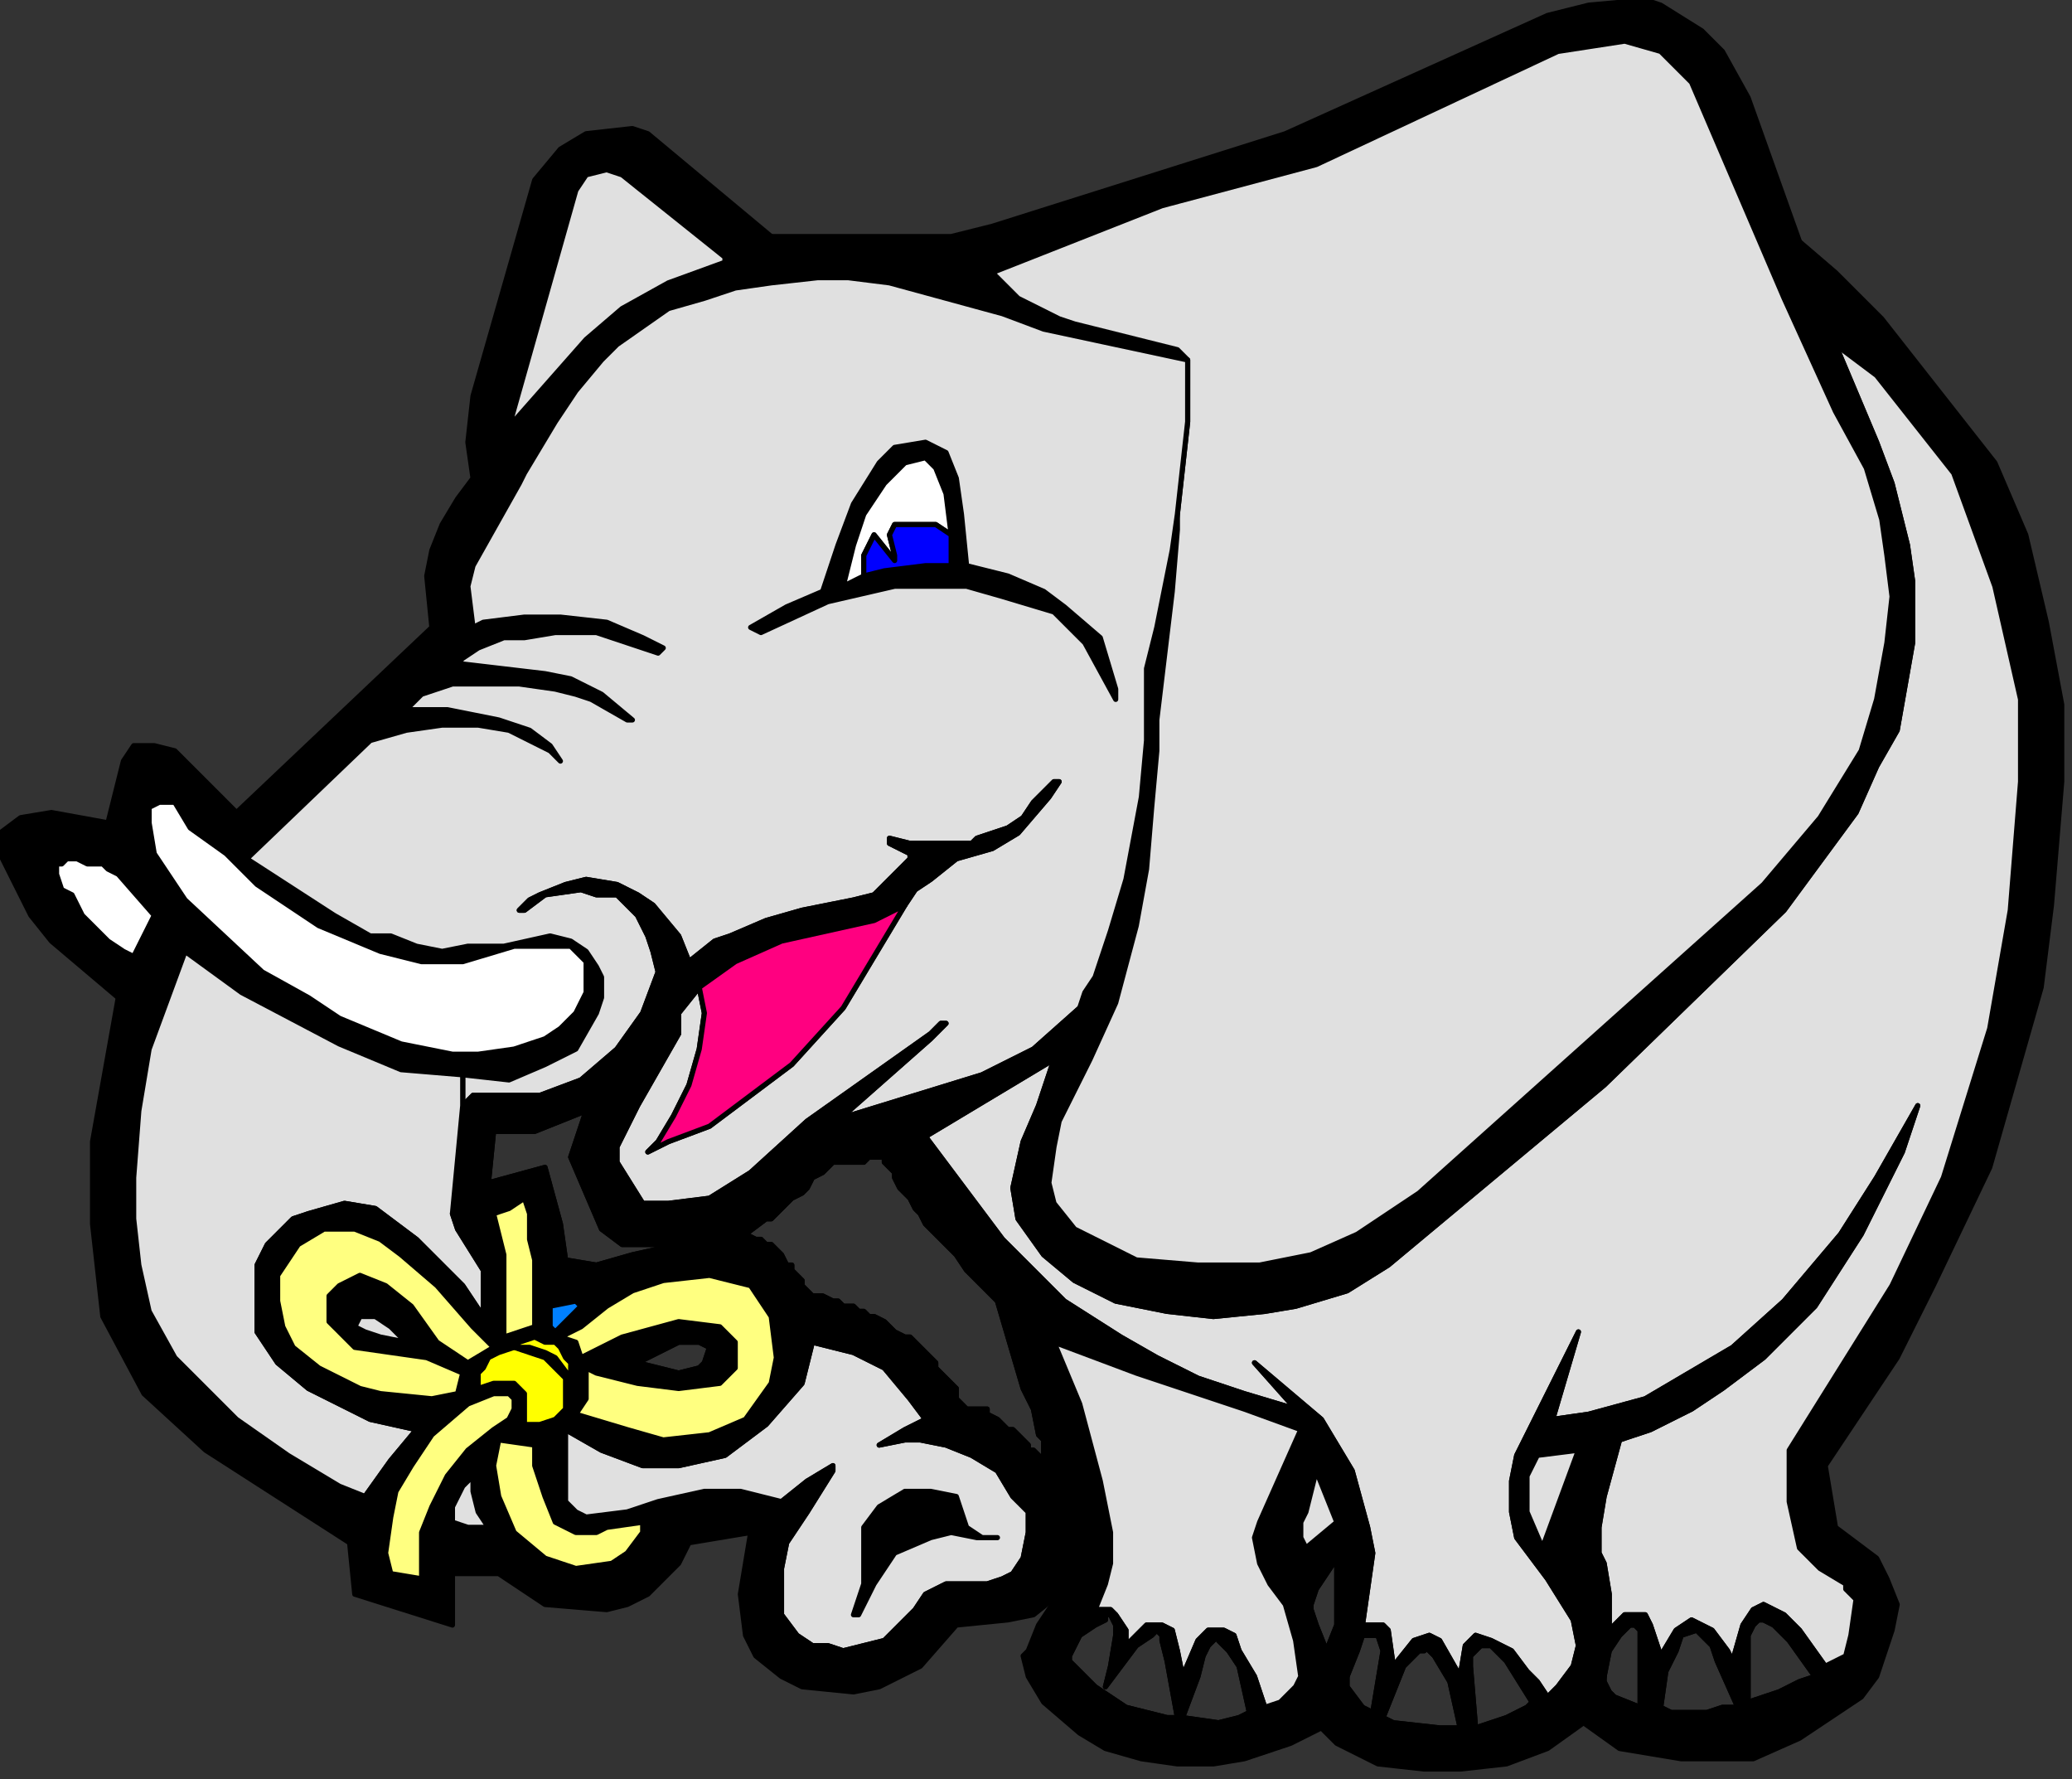<svg xmlns="http://www.w3.org/2000/svg" width="403" height="346" fill-rule="evenodd" stroke-linecap="round" preserveAspectRatio="none"><rect width="100%" height="100%" fill="#333333" stroke="none"/><style>.brush0{fill:#fff}.pen1{stroke:#000;stroke-width:1;stroke-linejoin:round}.brush1{fill:#000}.brush2{fill:#e0e0e0}.brush4{fill:#ffff80}.brush6{fill:#ff0}</style><path d="m350 47 7 20 8 6 15 19 8 22 5 22v16l-2 25-4 23-9 29-10 21-20 32v10l2 9 4 4 5 3v1l2 2-1 7-1 4-4 2-2 2-3 1-4 2-6 2-2 1h-3l-3 1h-7l-2-1h-4 0l-5-2-1-1-1-2v-1l-1 6-3 3 7 5 12 2h14l9-4 6-4 6-4 3-4 3-9 1-5-2-5-2-4-4-3-4-3-2-12 14-21 7-14 11-23 10-35 2-16 2-24v-15l-3-16-4-17-6-14-11-14-11-14-9-9-7-6z" class="pen1 brush1"/><path d="m180 221 15 20 12 12 11 7 7 4 8 4 9 3 10 3-8-9 13 11 6 10 3 11 1 5-1 7-1 7h4l1 1 1 7 4-5 3-1 2 1 4 7 1-6 2-2 3 1 4 2 3 4 2 2 2 3 2-2 3-4 1-4-1-5-5-8-6-8-1-5v-6l1-5 8-16 4-8-5 17 7-1 11-3 17-10 10-9 11-13 7-11 8-14-3 9-3 6-5 10-9 14-10 10-8 6-6 4-8 4-6 2-3 11-1 6v5l1 2 1 6v7l3-3h4l1 2 2 6 3-5 3-2 2 1 2 1 3 4 1 2 2-7 2-3 2-1 4 2 3 3 5 7 4-2 1-4 1-7-2-2v-1l-5-3-4-4-2-9v-10l20-32 10-21 9-29 4-23 2-25v-16l-5-22-8-22-15-19-8-6 8 19 3 8 3 12 1 7v12l-3 17-4 7-4 9-14 19-35 34-42 35-8 5-10 3-6 1-10 1-9-1-10-2-8-4-6-5-5-7-1-6 2-9 3-7 3-9-25 15z" class="pen1 brush2"/><path d="m150 46-9 4 9 5 9-1h6l8 1 22 6 8 3 28 6-2-2-8-2-12-3-3-1-8-4-5-5 33-13 30-8 47-22 13-2 7 2 6 6 18 42 10 22 6 11 3 10 1 7 1 8-1 9-2 11-3 10-8 13-11 13-67 60-12 8-9 4-10 2h-12l-12-1-12-6-4-5-1-4 1-7 1-5 6-12 5-11 4-15 2-11 1-12 1-11v-6l3-25 1-12v-3l-1 7-3 15-2 8v14l-1 11-3 16-3 10-3 9-2 3-1 3-5 10-3 9-3 7-2 9 1 6 5 7 6 5 8 4 10 2 9 1 10-1 6-1 10-3 8-5 42-35 35-34 14-19 4-9 4-7 3-17v-12l-1-7-3-12-3-8-8-19-7-20-10-28-5-9-4-4-8-5-3-1-11 1-8 2-51 23-57 18-8 2h-35z" class="pen1 brush1"/><path d="M231 70v12l-2 18v3l-1 12-3 25v6l-1 11-1 12-2 11-4 15-5 11-6 12-1 5-1 7 1 4 4 5 12 6 12 1h12l10-2 9-4 12-8 67-60 11-13 8-13 3-10 2-11 1-9-1-8-1-7-3-10-6-11-10-22-18-42-6-6-7-2-13 2-47 22-30 8-33 13 5 5 8 4 3 1 12 3 8 2 2 2z" class="pen1 brush2"/><path d="m150 46-24-20-3-1-9 1-5 3-5 6-12 42-1 9 1 7-3 4-3 5-2 5-1 5 1 10-38 36-12-12-4-1h-4l-2 3-3 12-11-2-6 1-4 3v4l6 12 4 5 13 11 3-8-2-1-3-2-5-5-1-2-1-2-2-1-1-3v-2h1l1-1h2l2 1h3l1 1 2 1 7 8 6 7 11 8 19 10 12 5 12 1 9 1 7-3 6-3 4-7 1-3v-4l-1-2-2-3-3-2v1l3 3v6l-2 4-3 3-3 2-3 1-3 1-7 1h-5l-10-2-12-5-6-4-9-5-15-14-6-9-1-6v-3l2-1h3l3 5 7 5 6 6 12 8 12 5 8 2h8l10-3h11v-1l-4-1-9 2h-7l-5 1-5-1-5-2h-4l-7-4-17-11 24-23 7-2 7-1h7l6 1 8 4 2 2-2-3-4-3-6-2-10-2h-8l3-3 6-2h13l7 1 4 1 3 1 7 4h1l-6-5-6-3-5-1-17-2 1-1 3-2 5-2h4l6-1h8l6 2 6 2 1-1-4-2-7-3-9-1h-7l-8 1-2 1-1-8 1-4 9-16 1-2 6-10 4-6 5-6 3-3 10-7 7-2 6-2 7-1-9-5v1l-11 4-9 5-7 6-15 17 13-46 2-3 4-1 3 1 20 16 9-4z" class="pen1 brush1"/><path d="M90 209v6l2-2h13l8-3 7-6 5-7 3-8-1-4-1-3-2-4-4-4h-4l-3-1-7 1-4 3h-1l1-1 1-1 2-1 5-2 4-1 6 1 4 2 3 2 5 6 2 5 5-4 3-1 7-3 7-2 10-2 4-1 7-7v-1l-4-2v-1l4 1h12l1-1 3-1 3-1 3-2 2-3 4-4h1l-2 3-6 7-5 3-7 2-5 4-3 2-2 3-12 20-10 11-8 6-8 6-8 3-4 2 2-2 3-5 3-6 2-7 1-7-1-5-4 5v4l-4 7-4 7-4 8v3l5 8h5l8-1 8-5 11-10 24-17 2-2h1l-1 1-2 2-17 15h1l26-8 10-5 9-8 1-3 2-3 3-9 3-10 3-16 1-11v-14l2-8 3-15 1-7 2-18V70l-28-6-8-3-22-6-8-1h-6l-9 1-7 1-6 2-7 2-10 7-3 3-5 6-4 6-6 10-1 2-9 16-1 4 1 8 2-1 8-1h7l9 1 7 3 4 2-1 1-6-2-6-2h-8l-6 1h-4l-5 2-3 2-1 1 17 2 5 1 6 3 6 5h-1l-7-4-3-1-4-1-7-1H88l-6 2-3 3h8l10 2 6 2 4 3 2 3-2-2-8-4-6-1h-7l-7 1-7 2-24 23 17 11 7 4h4l5 2 5 1 5-1h7l9-2 4 1 3 2 2 3 1 2v4l-1 3-4 7-6 3-7 3-9-1z" class="pen1 brush2"/><path d="m308 335 3-3 1-6 1-9v-7l-1-6-1-2v-5l1-6 3-11 6-2 8-4 6-4 8-6 10-10 9-14 5-10 3-6 3-9-8 14-7 11-11 13-10 9-17 10-11 3-7 1-3 7 8-1-7 19-3-7v-7l2-4 3-7 5-17-4 8-8 16-1 5v6l1 5 6 8 5 8 1 5-1 4-3 4-2 2-3 1-1 1-4 2-6 2h-7l-9-1-2-1-2-1-2-1-3-4v-2l-2 4-3 6 3 3 8 4 9 1h7l9-1 8-3 7-5zm-98-139-9 8-10 5-26 8h-1l17-15 2-2 1-1h-1l-2 2-24 17-11 10-8 5-8 1h-5l-5-8v-3l4-8 4-7 4-7v-4l4-5 7-5 9-4 18-4 6-3 2-3 3-2 5-4 7-2 5-3 6-7 2-3h-1l-4 4-2 3-3 2-3 1-3 1-1 1h-12l-4-1v1l4 2v1l-7 7-4 1-10 2-7 2-7 3-3 1-5 4-2-5-5-6-3-2-4-2-6-1-4 1-5 2-2 1-1 1-1 1h1l4-3 7-1 3 1h4l4 4 2 4 1 3 1 4-3 8-5 7-7 6-8 3H92l-2 2-2 21 7-6 1-10h8l10-4-3 9 6 14 4 3h11l13-2 4-3h1l2-2 1-1 1-1 2-1 1-1 1-2 2-1h0l1-1 1-1h6l1-1h3l8-4 25-15 5-10zM68 300l3-9-5-2-10-6-10-7-12-12-5-9-2-9-1-9v-8l1-13 2-12 7-19-6-7-4 8-3 8-5 28v16l2 18 8 15 12 11 28 18z" class="pen1 brush1"/><path d="m36 185-7 19-2 12-1 13v8l1 9 2 9 5 9 12 12 10 7 10 6 5 2 5-7 5-6-9-2-12-6-6-5-4-6v-13l2-4 1-1 4-4 3-1 7-2 6 1 8 6 9 9 4 6v-9l-5-8-1-3 2-21v-6l-12-1-12-5-19-10-11-8z" class="pen1 brush2"/><path d="m146 298 6-6-4-1-4-1h-7l-9 2-6 2-8 1-2-1-2-2v-14l-6 3v4l2 6 2 5 4 2h4l2-1 7-1v2l-3 4-3 2-7 1-6-2-6-5-3-7-1-6 1-5-5 7v3l1 4 2 3h-4l-3-1v-3l2-4 2-2 5-7 5-3v-6l-2-2h-4l-3 1 3 1h3l1 1v2l-1 2-3 2-5 4-4 5-3 6-2 5v9l-6-1-1-4 1-7 1-5 3-5 4-6 7-6 5-2-3-1-4 1-5 1-10-1-4-1-8-4-5-4-2-4-1-5v-5l4-6 5-3h6l5 2 4 3 7 6 7 8 4 4-2-6-4-6-9-9-8-6-6-1-7 2-3 1-4 4-1 1-2 4v13l4 6 6 5 12 6 9 2-5 6-5 7-3 9 1 10 19 6v-10h9l9 6 12 1 4-1 4-2 6-6 2-4 12-2zm111 38 3-6 2-4 2-5 1-3v-2l1-7 1-7-1-5-3-11-6-10-13-11 8 9 1 4 3 8 4 10v20l-2 5-2-5-1-3v-1l1-3 4-6v-7l-6 5-1-2v-3l1-2 2-8-3-8-8 18-1 3 1 5 2 4 3 4 2 7 1 7-1 2-3 3-3 1-3 1-2 1-4 1-7-1h-3l-8-2-6-4-5-5v-1l2-4 3-5 2-5 1-4v-6l-2-10-4-15-5-12-11-8 5 17 2 4 1 5 1 1v3l1 1v1l3 8 1 7v6l-2 4-4 6-2 5-1 1 1 4 3 5 7 6 5 3 7 2 7 1h7l6-1 9-3 6-3z" class="pen1 brush1"/><path d="M110 278v14l2 2 2 1 8-1 6-2 9-2h7l4 1 4 1 5-4 5-3v1l-5 8-4 6-1 5v9l3 4 3 2h3l3 1 4-1 4-1 3-3 3-3 2-3 4-2h8l3-1 2-1 2-3 1-5v-4l-3-3-3-5-5-3-5-2-5-1h-3l-5 1 5-3 4-2-3-4-5-6-6-3-8-2-2 8-7 8-8 6-9 2h-7l-8-3-7-4z" class="pen1 brush2"/><path d="m111 184 3 3v6l-2 4-3 3-3 2-3 1-3 1-7 1h-5l-10-2-12-5-6-4-9-5-15-14-6-9-1-6v-3l2-1h3l3 5 7 5 6 6 12 8 12 5 8 2h8l10-3h11z" class="pen1 brush0"/><path d="M172 225v1l1 1 1 1v1l1 2 1 1 1 1 1 2 1 1 1 2 1 1 1 1 1 1 1 1 1 1 1 1 2 3 1 1 1 1 1 1 3 3 11 8 16 6 21 7 11 4-1-4-10-3-9-3-8-4-7-4-11-7-12-12-15-20-8 4zm-76 37-5 3-6-4-5-7-5-4-5-2-4 2-2 2v5l2 2 3 3 7 1 7 1-4-3-5-1-3-1-2-1 1-2h3l3 2 3 3 4 3 7 3-1 4 4-1v-3l1-1 1-2 2-1 3-1 1-1 3-1 2 1h2l1 1 1 2 1 1v3l-3-4-2-1-3-1h-3l-3 1 3-1 3 1 3 1 2 2 2 2v6l-2 2-3 1h-3l-5 3 7 1 6-3 2-3 2-3v-6l10-1 4-2 4-2h4l2 1-1 3-1 1-4 1-8-2-10 1 2 1 8 2 8 1 8-1 3-3v-5l-3-3-8-1-11 3-8 4-1-3-3-1-1-1-1-1h-3l-3 1-3 1-2 2zm110 48 2-4v-6l-1-7-3-8-1-1-2-2h-1v-1l-1-1-2-2h-1l-1-1-1-1h0l-2-1v-1h-4l-1-1-1-1v-2l-2-2-1-1-1-1v-1l-1-1-1-1-1-1-2-2h-1l-2-1-1-1-1-1h0l-2-1h-1l-1-1h-1l-1-1h0-2l-1-1h-1 0l-2-1h0-2l1 6-1 3 8 2 6 3 5 6 3 4-4 2-5 3 5-1h3l5 1 5 2 5 3 3 5 3 3v4l-1 5-2 3-2 1-3 1h-8l-4 2-2 3-3 3-3 3-4 1-4 1-3-1h-3l-3-2-3-4v-9l1-5 4-6 5-8v-1l-5 3-5 4-6 6-2 12 1 8 2 4 5 4 4 2 10 1 5-1 8-4 7-8 10-1 5-1 5-4z" class="pen1 brush1"/><path d="m253 278-11-4-21-7-16-6 5 12 4 15 2 10v6l-1 4-2 5h3l1 1 2 3v3l4-4h3l2 1 1 4 1 5 3-7 2-2h3l2 1 1 3 3 5 1 3 1 3 3-1 3-3 1-2-1-7-2-7-3-4-2-4-1-5 1-3 8-18z" class="pen1 brush2"/><path d="M185 104v6h3l-1-10-1-7-2-5-4-2-6 1-3 3-5 8-3 8-3 9-7 3-7 4 2 1 13-6 13-3h14l7 2 10 3 6 6 6 11v-2l-3-10-7-6-4-3-7-3-8-2h-8l-8 1-4 1-4 2 2-8 2-6 4-6 4-4 4-1 2 2 2 5 1 8zM88 236l1 3 5 8v9l2 6 2-2v-16l-2-8 3-1 3-2 1 3v5l1 4v13h3v-4l5-1 1 1-5 5 1 1 4-2 5-4 5-3 6-2 9-1 8 2 4 6 1 8-1 5-5 7-7 3-9 1-7-2-10-3-2 3 7 4 8 3h7l9-2 8-6 7-8 2-8 1-3-1-6-2-2v-1l-1-1-1-1v-1h-1l-1-2-1-1-1-1h-1l-1-1h-1l-2-1h0l-13 2-9 2-7 2-6-1-1-7-3-11-11 3-7 6z" class="pen1 brush1"/><path fill="none" d="M145 240h0l2 1h1l1 1h1l1 1 1 1 1 2h1v1l1 1 1 1v1l2 2h2l2 1h1l1 1h2l1 1h1l1 1h1l2 1h0l1 1 1 1 2 1h1l2 2 1 1 1 1 1 1v1l1 1 1 1 2 2v2l1 1 1 1h4v1l2 1h0l1 1 1 1h1l2 2 1 1v1h1l2 2 1 1v-1l-1-1v-3l-1-1-1-5-2-4-5-17-3-3-1-1-1-1-1-1-2-3-1-1-1-1-1-1-1-1-1-1-1-1-1-2-1-1-1-2-1-1-1-1-1-2v-1l-1-1-1-1v-1h-3l-1 1h-6l-1 1-1 1h0l-2 1-1 2-1 1-2 1-1 1-1 1-2 2h-1l-4 3" class="pen1"/><path d="m141 50-20-16-3-1-4 1-2 3-13 46 15-17 7-6 9-5 11-4v-1z" class="pen1 brush2"/><path d="m136 192 1 5-1 7-2 7-3 6-3 5-2 2 4-2 8-3 8-6 8-6 10-11 12-20-6 3-18 4-9 4-7 5z" class="pen1" style="fill:#ff0080"/><path d="m312 326 1-5 2-3 2-2h1l1 1v15h4l1-7 2-4 1-3 3-1 1 1 2 2 1 3 4 9 2-1v-13l1-2 1-1h1l2 1 3 3 5 7 2-2-5-7-3-3-4-2-2 1-2 3-2 7-1-2-3-4-2-1-2-1-3 2-3 5-2-6-1-2h-4l-3 3-1 9z" class="pen1 brush1"/><path d="m112 275 10 3 7 2 9-1 7-3 5-7 1-5-1-8-4-6-8-2-9 1-6 2-5 3-5 4-4 2 3 1 1 3 8-4 11-3 8 1 3 3v5l-3 3-8 1-8-1-8-2-2-1v6l-2 3zm-16-13-4-4-7-8-7-6-4-3-5-2h-6l-5 3-4 6v5l1 5 2 4 5 4 8 4 4 1 10 1 5-1 1-4-7-3-7-1-7-1-3-3-2-2v-5l2-2 4-2 5 2 5 4 5 7 6 4 5-3zm0 9-5 2-7 6-4 6-3 5-1 5-1 7 1 4 6 1v-9l2-5 3-6 4-5 5-4 3-2 1-2v-2l-1-1h-3z" class="pen1 brush4"/><path fill="none" d="m95 230 11-3 3 11 1 7 6 1 7-2 9-2h-11l-4-3-6-14 3-9-10 4h-8l-1 10" class="pen1"/><path d="m246 332-1-3-1-3-3-5-1-3-2-1h-3l-2 2-3 7-1-5-1-4-2-1h-3l-4 4v-3l-2-3-1-1h-3l-3 5 3-2 2-1v-1h1l1 2v2l-1 6-1 4h0l6-8 3-2 1-1 1 1v1l1 4 2 11h1l3-8 1-4 1-2 2-2v1l2 2 2 3 2 9 3-1zm19-14h3l1 3-2 12 2 1 4-10 3-3h1v-1l1 1 1 1 3 5 2 9h3l-1-12v-2l1-1 1-1h2l3 3 5 8 3-1-2-3-2-2-3-4-4-2-3-1-2 2-1 6-4-7-2-1-3 1-4 5-1-7-1-1h-4v2z" class="pen1 brush1"/><path d="m97 280-1 5 1 6 3 7 6 5 6 2 7-1 3-2 3-4v-2l-7 1-2 1h-4l-4-2-2-5-2-6v-4l-7-1z" class="pen1 brush4"/><path d="M166 314h1l3-6 4-6 7-3 4-1 5 1h4-3l-3-2-2-6-5-1h-5l-5 3-3 4v11l-2 6z" class="pen1 brush1"/><path d="M104 258v-13l-1-4v-5l-1-3-3 2-3 1 2 8v16l3-1 3-1z" class="pen1 brush4"/><path d="m185 104-1-8-2-5-2-2-4 1-4 4-4 6-2 6-2 8 4-2v-4l2-4 4 5v-1l-1-4 1-2h8l3 2zM30 178l-7-8-2-1-1-1h-3l-2-1h-2l-1 1h-1v2l1 3 2 1 1 2 1 2 5 5 3 2 2 1 4-8z" class="pen1 brush0"/><path d="m299 283 8-1-7 19-3-7v-7l2-4z" class="pen1 brush2"/><path fill="none" d="M260 303v13l-2 5-2-5-1-3v-1l1-3 4-6" class="pen1"/><path d="m185 104-3-2h-8l-1 2 1 4v1l-4-5-2 4v4l4-1 8-1h5v-6z" class="pen1" style="fill:#00f"/><path d="m97 263-2 1-1 2-1 1v3l3-1h4l2 2v6h3l3-1 2-2v-6l-2-2-2-2-3-1-3-1-3 1z" class="pen1 brush6"/><path fill="none" d="m230 334 7 1 4-1 2-1-2-9-2-3-2-2v-1l-2 2-1 2-1 4-3 8m82-8v1l1 2 1 1 5 2h0v-15l-1-1h-1l-2 2-2 3-1 5m41 0-5-7-3-3-2-1h-1l-1 1-1 2v13l6-2 4-2 3-1m-15 6-4-9-1-3-2-2-1-1-3 1-1 3-2 4-1 7 2 1h7l3-1h3m-69 2 2 1 9 1h4l-2-9-3-5-1-1-1-1v1h-1l-3 3-4 10m29-3-5-8-3-3h-2l-1 1-1 1v2l1 12 6-2 4-2 1-1" class="pen1"/><path d="m256 286-2 8-1 2v3l1 2 6-5-4-10z" class="pen1 brush2"/><path fill="none" d="m265 318-1 3-2 5v2l3 4 2 1 2-12-1-3h-3m-141-53 4-2 4-2h4l2 1-1 3-1 1-4 1-8-2" class="pen1"/><path d="m100 262 1-1 3-1 2 1h2l1 1 1 2 1 1v3l-3-4-2-1-3-1h-3z" class="pen1 brush6"/><path d="m92 287-2 2-2 4v3l3 1h4l-2-3-1-4v-3zm-13-26-5-1-3-1-2-1 1-2h3l3 2 3 3z" class="pen1 brush2"/><path d="m108 259 5-5-1-1-5 1v4l1 1z" class="pen1" style="fill:#0080ff"/><path fill="none" d="m229 334-2-11-1-4v-1l-1-1-1 1-3 2-6 8h0l1-4 1-6v-2l-1-2h-1v1l-2 1-3 2-2 4v1l5 5 6 4 8 2h2" class="pen1"/></svg>
